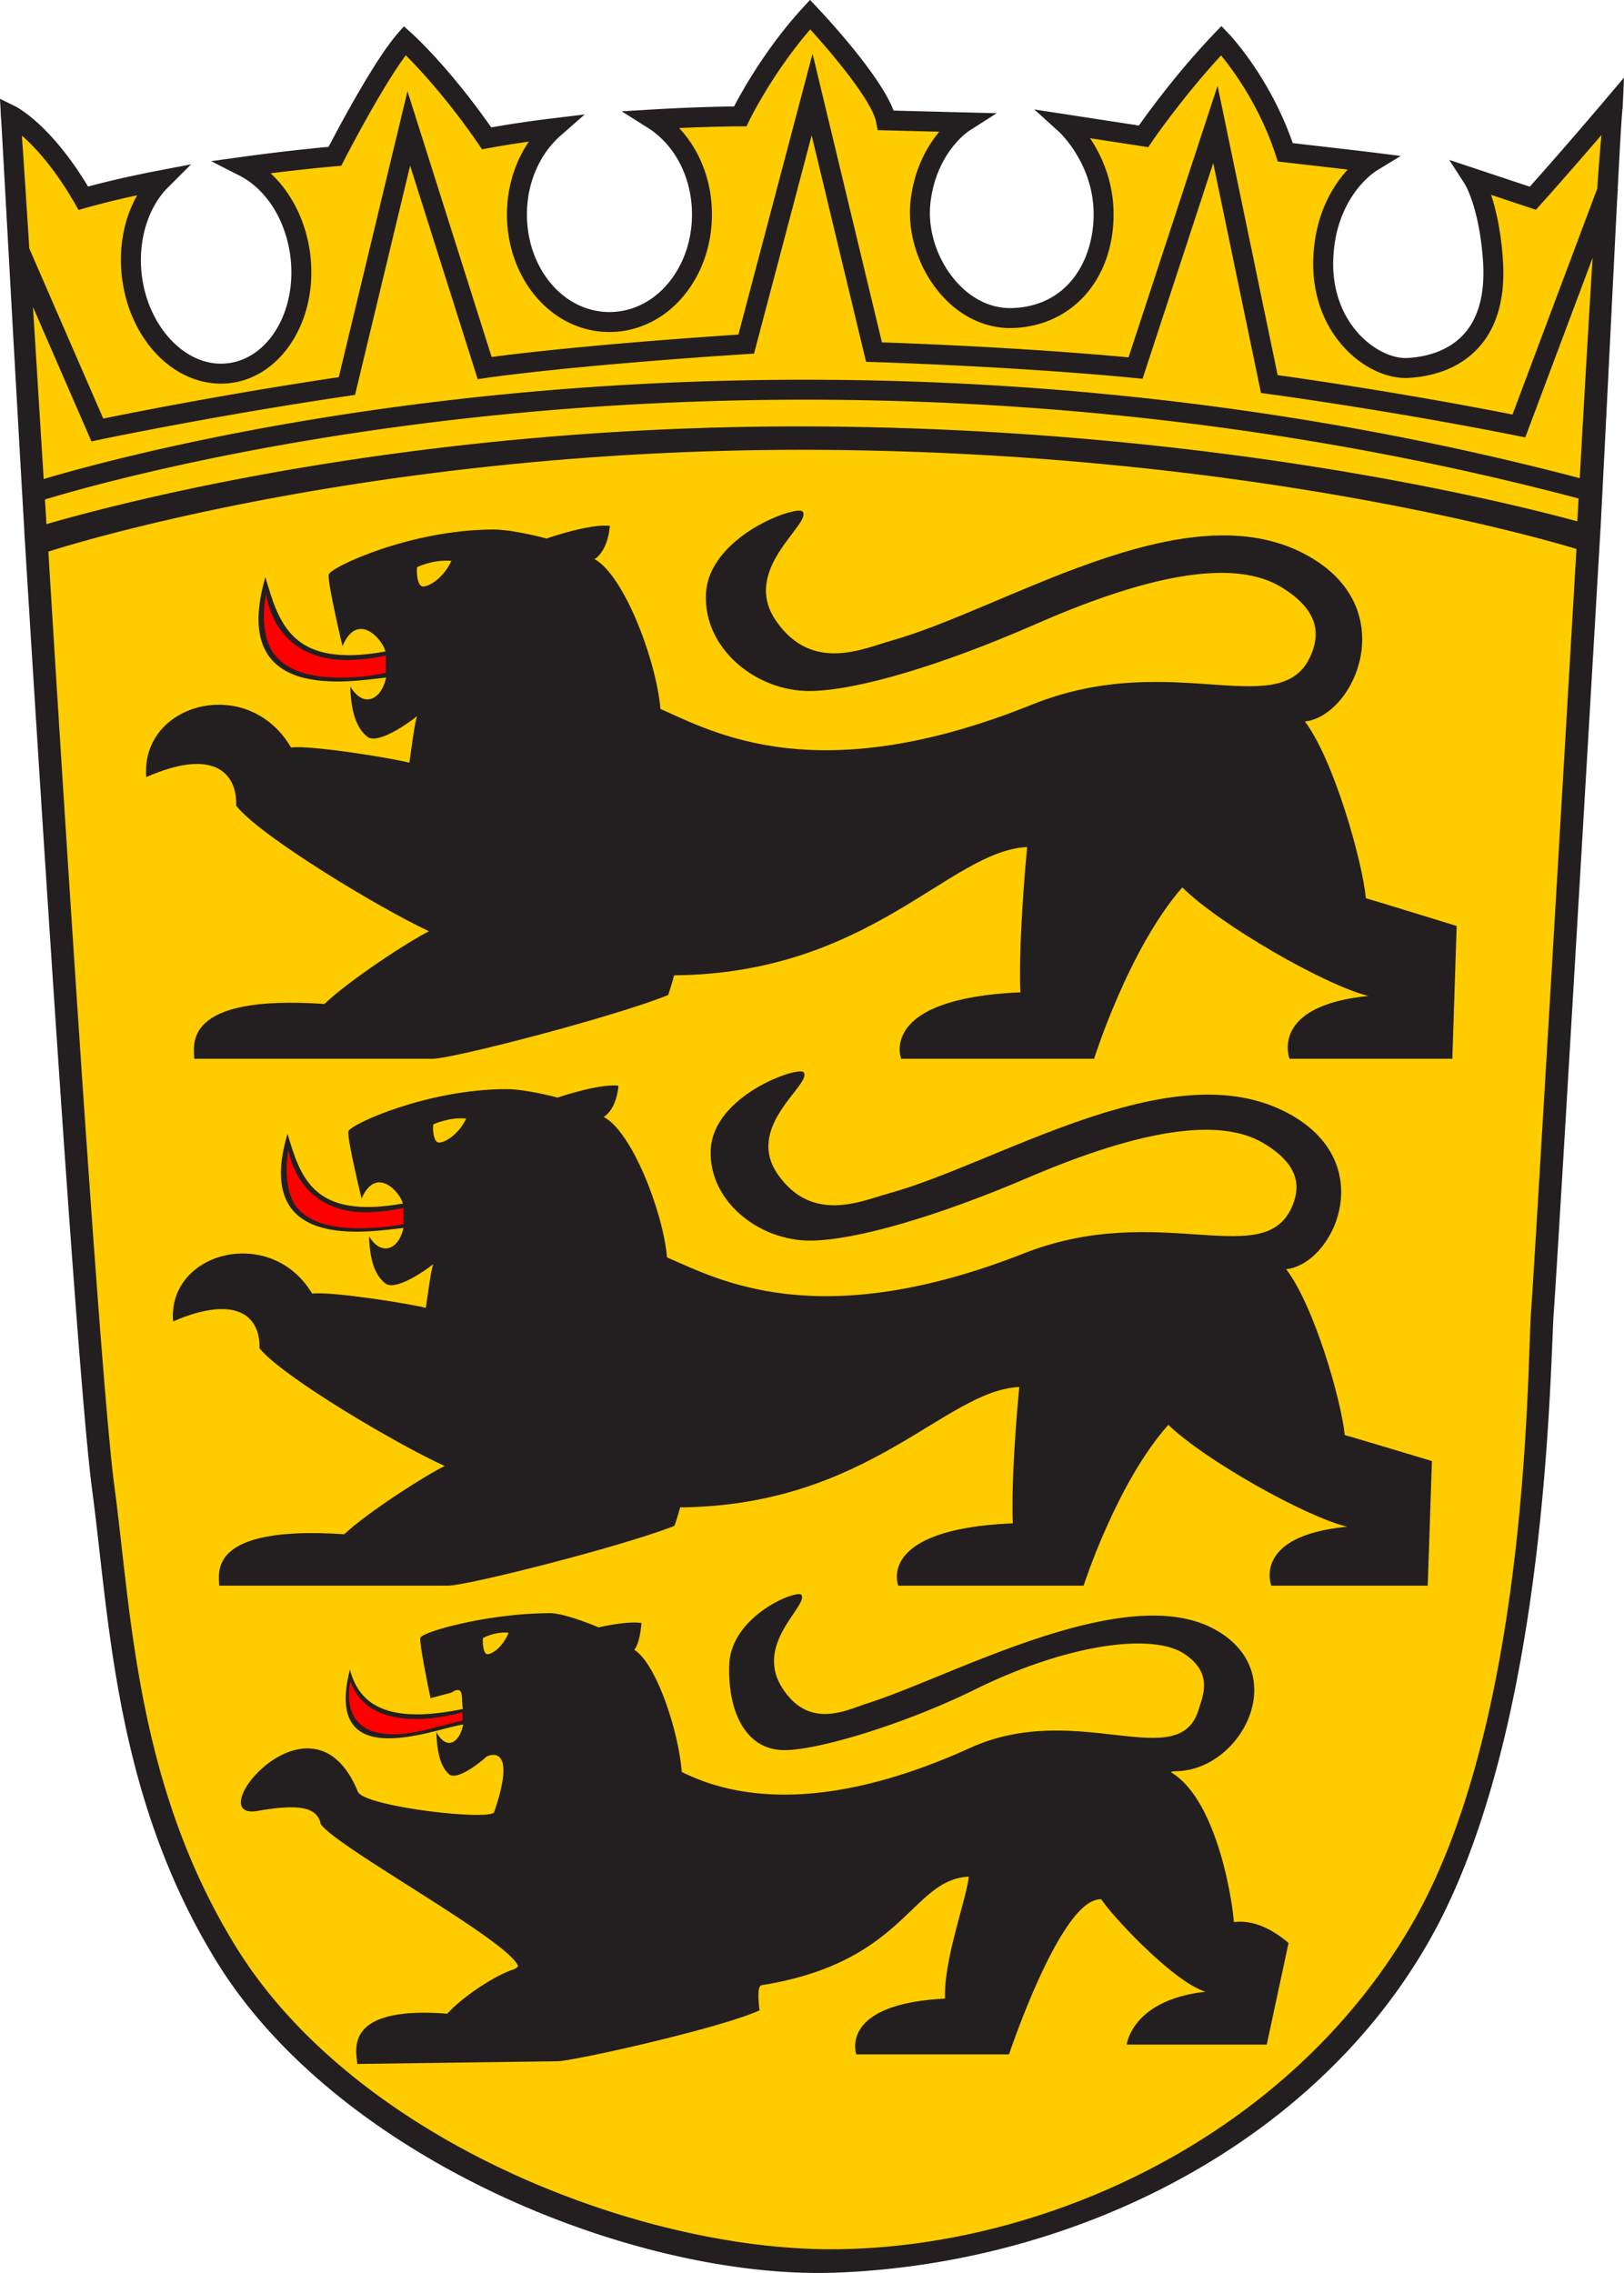 <svg xmlns="http://www.w3.org/2000/svg" width="421.536" height="590" class="nicermediapages-SVG" version="1.0" viewBox="-2 -2 214.701 298.933"><path d="m211.192 10.192-1.485 2.992c-4.504 5.323-6.944 8.796-8.358 10.382l-9.93-3.64 2.01 3.113c.018.028 1.909 3.028 2.393 10.045.285 4.141-2.266 8.051-4.151 10.191-2.13 2.416-6.485 2.587-8.697 2.711-1.93.11-4.293-1.02-6.11-2.891-2.415-2.486-3.685-5.974-3.575-9.825.234-8.235 3.372-12.622 3.586-12.755l3.187-1.941-3.701-.462c-1.695-.213-6.055.132-8.348-.132-2.974-8.57-8.132-14.038-8.356-14.272l-.941-.985-.94.983c-4.725 4.939-6.868 9.493-8.163 11.325l-12.406-2.375 3.215 2.91c.045.042 3.472 4.321 3.472 10.904 0 5.903-5.108 12.753-12.42 13.01-2.683.1-5.272-1.132-7.313-3.433-2.505-2.828-4.894-7.15-4.463-10.72.78-6.448 3.38-9.921 3.548-10.03l3.58-2.289-10.85.732c-1.724-4.654-9.036-12.472-9.927-13.411l-.959-1.015-.944 1.03c-4.775 5.208-7.92 10.868-8.953 12.856-1.624.018-2.831-.956-7.873-.656l-4.034.24 3.417 2.16c3.253 2.053 3.29 7.317 3.607 11.613.298 4.025-1.617 7.46-4.128 10.164C84.218 38.835 81.65 40 78.95 40s-5.269-1.164-7.232-3.278c-2.51-2.704-5.46-6.579-5.162-10.604.268-3.61.165-7.445 2.648-9.629l3.158-2.777-4.174.508c-2.823.344-2.406.912-4.903 1.352-5.54-7.915-9.942-11.756-10.142-11.936l-.985-.88-.865.998C48.28 7.228 43.624 16 42.34 18.468c-1.64.15-3.767-.47-9.042.26l-4.104.566 3.69 1.881c3.524 1.796 3.912 6.908 4.487 11.668.843 6.98-2.817 13.185-8.16 13.831a7.674 7.674 0 0 1-.904.054c-5.001 0-11.21-4.37-11.992-10.843-.533-4.42-1.918-8.235.865-12.487l3.007-3-4.17.801c-3.42.656-4.271 1.715-7.004 2.455-4.885-8.117-7.321-10.376-7.513-10.47l-1.99-.985.113 2.217c.049.41.406 6.972.99 17.522l-.018.007.023.05C1.14 41.479 1.849 54.174 2.68 68.52l-.008.001s6.562 107.965 8.839 124.948c2.277 16.982 2.927 40.053 16.316 61.675 15.959 25.77 54.792 41.936 80.743 40.937 31.115-1.2 62.427-17.286 77.477-44.223 15.305-27.389 15.487-74.818 15.996-81.54.5-6.599 5.888-98.63 6.089-102.077v-.001c.002-.064.007-.102.007-.102h-.002c.949-18.3 1.708-33.998 2.219-43.888l.065-.174-.054-.02c.32-6.163.543-10.03.656-10.804l.169-3.059" style="fill:#fc0;fill-opacity:1;fill-rule:nonzero;stroke:none;stroke-width:.679"/><path d="M206.849 60.426C148.578 45.128 96.182 46.052 62.334 49.576c-30.501 3.173-51.798 8.958-58.56 10.966C3.256 52.22 2.781 44.535 2.36 37.8l7.726 17.768 1.054-.22c.15-.033 15.21-3.189 32.914-5.794l.883-.13L52.22 19.12l8.938 28.229 1.118-.17c.103-.018 10.54-1.596 34.464-3.157l.947-.06 7.618-28.853 7.195 29.943 1.01.029c.18.005 18.358.544 34.489 2.106l1.052.1 9.346-28.506 6.312 30.388.928.124c.158.022 15.994 2.146 32.91 5.528l1.1.221 8.906-23.747c-.505 8.004-1.078 17.976-1.703 29.13zm-101.206-6.834c-51.99-.273-90.833 9.82-101.499 12.914-.067-1.098-.135-2.182-.202-3.26 5.884-1.78 27.353-7.787 58.665-11.045 33.73-3.51 85.996-4.427 144.092 10.914l-.169 3.02c-10.796-2.932-49.166-12.271-100.887-12.543Zm94.758 117.205c-.502 6.645-.173 53.695-15.613 80.58C168.35 280 135.564 294.57 107.82 294.57c-25.622 0-62.862-14.47-78.607-39.947-13.21-21.374-13.85-44.18-16.097-60.969C10.868 176.867 4.394 70.14 4.394 70.14s41.885-13.77 101.59-13.454C165.69 57 206.415 69.79 206.415 69.79s-5.511 94.363-6.014 101.008zM7.875 24.081l.515.89.99-.28c2.028-.573 4.29-1.13 6.756-1.66-1.749 3.066-2.49 6.914-2.01 10.87.966 7.998 6.589 14.031 13.08 14.031.412 0 .827-.025 1.235-.074 6.862-.83 11.608-8.44 10.58-16.966-.523-4.318-2.45-8.187-5.249-10.77 5.05-.63 8.572-.924 8.614-.928l.732-.06.336-.655c.052-.102 4.859-9.472 8.192-13.955 1.73 1.728 5.478 5.726 9.606 11.726l.484.705.841-.155c1.691-.309 3.478-.599 5.343-.865-1.617 2.366-2.623 5.242-2.847 8.274-.356 4.812 1.185 9.452 4.23 12.73 2.495 2.687 5.788 4.168 9.268 4.168 3.482 0 6.775-1.48 9.27-4.168 3.045-3.278 4.587-7.918 4.23-12.73-.288-3.894-1.835-7.46-4.282-10.065 4.827-.22 8.034-.226 8.071-.226h.83l.36-.746c.031-.066 3.03-6.239 8.069-12.071 2.92 3.214 8.189 9.47 8.713 12.27l.198 1.048 8.153.21c-1.527 1.82-3.272 4.752-3.786 8.991-.525 4.349 1.03 9.172 4.056 12.588 2.5 2.823 5.731 4.378 9.095 4.378.13 0 .258-.003.39-.008 7.821-.273 13.282-6.46 13.282-15.045 0-4.404-1.63-7.837-3.109-10.045l7.692 1.183.469-.69c.04-.06 3.98-5.827 9.162-11.441 1.653 2.018 5.151 6.79 7.232 13.217l.261.81.845.095c.067.008 4.952.567 8.402.97-1.948 2.12-4.386 5.95-4.556 11.936-.133 4.625 1.42 8.843 4.37 11.88 2.396 2.465 5.527 3.885 8.242 3.728 2.746-.157 6.6-1.002 9.36-4.135 2.397-2.72 3.439-6.597 3.1-11.527-.268-3.883-.94-6.682-1.563-8.542l5.928 1.976.579-.642c.04-.046 3.507-3.902 8.084-9.24a340.275 340.275 0 0 0-.561 7.098L197.96 52.016c-14.242-2.812-27.493-4.715-31.049-5.211L158.969 8.56l-11.77 35.898c-13.752-1.286-28.647-1.85-32.605-1.982l-9.17-38.163-9.805 37.137c-19.054 1.263-29.39 2.528-32.622 2.961L51.87 9.276l-9.083 37.799a628.603 628.603 0 0 0-31.137 5.473L1.873 30.062c-.401-6.36-.735-11.467-.98-14.915 1.703 1.485 4.274 4.229 6.982 8.934ZM212.7 7.476l-2.497 2.95a606.698 606.698 0 0 1-9.956 11.47l-10.654-3.546 2.038 3.156c.018.03 1.936 3.07 2.426 10.19.29 4.2-.532 7.43-2.446 9.598-2.16 2.452-5.288 3.118-7.53 3.246-1.958.11-4.355-1.036-6.198-2.932-2.45-2.521-3.738-6.06-3.625-9.967.238-8.351 5.483-11.708 5.7-11.843l3.233-1.968-3.754-.468c-1.72-.216-8.206-.961-10.531-1.228-3.016-8.692-8.248-14.237-8.476-14.477l-.953-.998-.956.998c-4.79 5.008-8.64 10.292-9.953 12.152l-13.825-2.124 3.262 2.952c.046.04 4.578 4.22 4.578 10.895 0 5.99-3.32 12.149-10.737 12.408-2.721.101-5.347-1.148-7.416-3.481-2.542-2.868-3.849-6.9-3.41-10.522.79-6.538 4.945-9.322 5.117-9.433l3.63-2.322-13.64-.349c-1.749-4.72-9.166-12.649-10.068-13.602l-.973-1.03-.958 1.046c-4.842 5.282-8.03 11.023-9.081 13.04-1.646.017-5.652.094-10.764.398l-4.094.244 3.467 2.189c3.3 2.084 5.461 5.93 5.785 10.287.302 4.082-.987 7.995-3.533 10.738-1.99 2.143-4.596 3.323-7.336 3.323-2.738 0-5.343-1.18-7.334-3.323-2.546-2.743-3.834-6.656-3.533-10.738.272-3.663 1.872-7.031 4.391-9.245l3.204-2.816-4.234.514a154.04 154.04 0 0 0-8.125 1.196C57.322 6.028 52.6 1.767 52.397 1.585l-1-.894-.877 1.014c-3.055 3.524-7.776 12.42-9.081 14.923-1.665.152-6.01.579-11.361 1.317l-4.161.577 3.743 1.907c3.574 1.822 6.157 5.953 6.739 10.78.856 7.08-2.856 13.373-8.275 14.027a7.61 7.61 0 0 1-.918.056c-5.073 0-9.668-5.143-10.46-11.708-.541-4.482.789-8.93 3.472-11.606l3.048-3.041-4.23.812c-3.467.665-6.622 1.381-9.394 2.131C4.69 13.646.212 11.364.017 11.268L-2 10.272l.115 2.247c.049.417.41 7.072 1.003 17.772l-.017.007.022.049c.531 9.619 1.25 22.494 2.092 37.045 0 .002-.007.002-.007.002s6.655 109.502 8.965 126.727c2.31 17.226 2.969 40.626 16.549 62.555 16.186 26.138 55.573 41.999 81.895 40.984 31.556-1.214 63.316-16.996 78.581-44.316 15.522-27.78 15.706-75.887 16.222-82.706.508-6.69 5.972-100.033 6.176-103.529v-.001l.007-.103c.963-18.562 1.73-34.482 2.251-44.514l.066-.176-.056-.022c.324-6.25.55-10.174.666-10.958l.17-3.861" style="fill:#231f20;fill-opacity:1;fill-rule:nonzero;stroke:none;stroke-width:.679"/><path d="M62.274 215.853c-.33-.187-.508-1.295-.419-2.088 0 0 1.612-.892 3.383-.696-.838 2.086-2.504 3.05-2.964 2.784zm98.853 35.468c-.322-3.885-2.49-16.375-8.35-19.828a1.51 1.51 0 0 1 .633-.122c8.698-.044 15.537-13.008 5.227-18.727-11.869-6.582-34.934 6.28-45.985 9.763-2.698.856-7.76 3.59-11.322-2.187-3.539-5.77 3.52-10.727 2.629-12.145-.515-.791-9.289 2.69-9.544 9.165-.239 6.074 2.08 11.375 7.321 11.346 4.644-.035 15.963-3.482 25.26-8.065 11.767-5.798 23.271-7.589 27.648-4.618 3.738 2.546 2.401 5.44 1.797 7.389-2.633 8.533-16.122-1.39-30.186 5-21.227 9.627-32.897 5.769-38.124 3.179-.424-5.475-3.416-14.438-6.29-16.144 0 0 .706-.575.966-3.546-1.934-.309-5.659.575-5.659.575s-4.406-1.877-6.422-1.877c-8.108 0-16.987 2.474-17.15 3.266-.173.806 1.343 7.972 1.343 7.972l2.758-.735c1.791-1.165 1.256.865 1.516 2.166-9.213 1.877-13.576-.037-14.928-5.21-3.636 14.138 11.505 7.664 14.964 7.267-.508 2.583-2.272 3.381-3.535.985.076 2.993.666 4.692 1.675 5.583 1.015.885 4.055-1.496 4.905-2.288.052-.11 4.31-2.2 1.057 7.282-.418 1.222-17.207-.708-18.016-2.684-6.06-14.784-21.074 3.891-13.275 2.539 5.564-.965 7.92-.486 8.363 1.742 2.202 3.136 24.663 15.28 26.098 18.762-.125.216-.371.381-.742.496-1.88.583-6.257 3.217-8.623 5.807-14.188-1.101-11.904 5.252-11.904 6.647l26.455-.36c2.03 0 21.501-4.338 26.736-6.734 0 0-.495-3.208.273-3.323 19.072-3.043 19.69-13.95 27.374-14.345-.255 2.885-3.313 10.856-3.136 16.122-14.104.705-11.73 7.373-11.73 7.373H131.4s6.107-18.351 11.182-20.315c.344-.13.674-.196 1.003-.196 1.742 2.592 9.825 11.116 13.818 12.224-9.792 1.094-10.442 6.994-10.442 6.994h18.508l2.883-13.44c-2.51-2.114-4.913-3.036-7.225-2.755" style="fill:#231f20;fill-opacity:1;fill-rule:nonzero;stroke:none;stroke-width:.679"/><path d="M59.15 223.568s-12.01 3.77-14.816-4.067c0 0-2.681 10.006 11.23 6.07.829-.25 3.585-.88 3.585-.88v-1.123" style="fill:red;fill-opacity:1;fill-rule:nonzero;stroke:none;stroke-width:.679"/><path d="M55.82 148.214c-.434-.231-.653-1.44-.544-2.346 0 0 2.07-.998 4.357-.78-1.1 2.347-3.237 3.428-3.814 3.126zm119.958 38.714c-.44-4.564-4.054-17.134-7.743-21.924 6.424-.666 12.757-14.642-.55-21.024-15.323-7.353-37.753 7.119-52.03 11.017-3.462.95-10.01 4.003-14.572-2.45-4.576-6.44 4.527-11.988 3.372-13.568-.645-.883-11.974 3.006-12.296 10.24-.304 6.79 6.415 12.05 13.17 12.006 5.984-.027 16.872-3.222 28.827-8.342 15.185-6.495 25.374-7.9 31.034-4.565 4.81 2.845 4.81 5.703 4.026 7.901-3.407 9.523-17.437-.463-35.608 6.679-27.345 10.757-40.475 3.441-47.22.553-.544-6.116-4.68-16.677-8.384-18.58 0 0 1.636-.78 1.966-4.122-2.5-.33-8.06 1.567-8.06 1.567s-4.135-1.116-6.754-1.116c-10.449 0-20.68 4.668-20.892 5.574-.22.878 1.738 8.884 1.738 8.884 1.951-4.446 5.126-.774 5.455.666-11.865 2.12-13.514-3.441-15.246-9.226-4.692 15.8 10.877 12.905 15.335 12.456-.639 2.894-2.934 3.784-4.554 1.11.096 3.343.865 5.225 2.17 6.237 1.307 1.003 5.228-1.671 6.314-2.563-.322.892-.659 3.672-.983 5.786-1.524-.45-12.408-2.22-15.024-1.89-5.436-9.115-19.15-5.56-18.385 3.673 8.271-3.566 11.534-.781 11.424 3.554 3.052 3.783 18.18 12.69 24.487 15.568-2.384 1.117-10.224 6.13-13.28 9.017-18.29-1.23-16.538 5.232-16.538 6.798h30.257c2.612 0 23.182-5.232 29.935-7.908 0 0 .53-1.558.75-2.443 24.939-.217 34.942-15.458 44.836-15.913-.31 3.23-1.085 12.121-.86 18.019-18.172.772-15.136 8.245-15.136 8.245h24.501s4.357-13.59 11.199-21.263c4.7 4.577 18.083 12.133 23.636 13.468-12.63 1.22-10.02 7.795-10.02 7.795h20.68l.552-16.475s-11.44-3.441-11.53-3.441" style="fill:#231f20;fill-opacity:1;fill-rule:nonzero;stroke:none;stroke-width:.679"/><path d="M46.448 157.475a24.48 24.48 0 0 0 4.888-.561s.017 1.158-.002 2.15a33.75 33.75 0 0 1-5.778.527c-4.026 0-6.812-.9-8.353-2.812-1.244-1.544-1.6-4.827-1.067-7.513 0 0 1.094 8.267 10.312 8.21" style="fill:red;fill-opacity:1;fill-rule:nonzero;stroke:none;stroke-width:.679"/><path d="M53.703 74.697c-.45-.248-.68-1.534-.565-2.5 0 0 2.154-1.063 4.536-.83-1.145 2.5-3.37 3.652-3.97 3.33zm124.873 41.265c-.457-4.866-4.218-18.263-8.06-23.367 6.688-.712 13.282-15.607-.572-22.412-15.949-7.837-39.3 7.591-54.16 11.746-3.606 1.01-10.422 4.265-15.17-2.614-4.764-6.862 4.712-12.777 3.51-14.46-.671-.944-12.465 3.202-12.8 10.913-.316 7.238 6.68 12.844 13.709 12.799 6.228-.029 17.565-3.435 30.01-8.893 15.806-6.923 26.413-8.42 32.306-4.864 5.006 3.032 5.006 6.078 4.19 8.42-3.546 10.15-18.151-.494-37.069 7.119-28.464 11.467-42.132 3.667-49.154.59-.565-6.518-4.871-17.776-8.726-19.805 0 0 1.701-.83 2.045-4.394-2.603-.352-8.39 1.67-8.39 1.67s-4.304-1.19-7.029-1.19c-10.879 0-21.528 4.977-21.749 5.943-.23.935 1.81 9.469 1.81 9.469 2.03-4.738 5.334-.823 5.678.711-12.352 2.26-14.068-3.669-15.87-9.836-4.885 16.842 11.321 13.758 15.963 13.28-.666 3.081-3.054 4.032-4.741 1.181.1 3.563.9 5.57 2.259 6.647 1.359 1.07 5.443-1.78 6.572-2.732-.335.951-.686 3.915-1.021 6.168-1.589-.479-12.917-2.366-15.642-2.013-5.657-9.717-19.933-5.928-19.139 3.913 8.61-3.802 12.008-.83 11.894 3.789 3.175 4.035 18.923 13.524 25.49 16.593-2.484 1.19-10.643 6.535-13.826 9.61-19.038-1.31-17.215 5.576-17.215 7.245h31.498c2.718 0 24.131-5.575 31.162-8.427 0 0 .55-1.662.78-2.605 25.96-.23 36.373-16.474 46.673-16.96-.323 3.443-1.131 12.919-.895 19.206-18.918.823-15.755 8.786-15.755 8.786h25.504s4.534-14.481 11.658-22.662c4.89 4.88 18.823 12.934 24.601 14.355-13.145 1.302-10.427 8.307-10.427 8.307h21.528l.572-17.558s-11.909-3.668-12.002-3.668" style="fill:#231f20;fill-opacity:1;fill-rule:nonzero;stroke:none;stroke-width:.679"/><path d="M43.904 84.47c1.519-.005 3.323-.201 5.115-.597 0 0-.028 2.197-.028 2.291-.027.007-2.794.636-5.976.636-4.191 0-7.164-1.007-8.734-3.072-1.51-1.987-1.652-5.145-1.097-8.008 0 0 .804 8.785 10.72 8.75" style="fill:red;fill-opacity:1;fill-rule:nonzero;stroke:none;stroke-width:.679"/></svg>